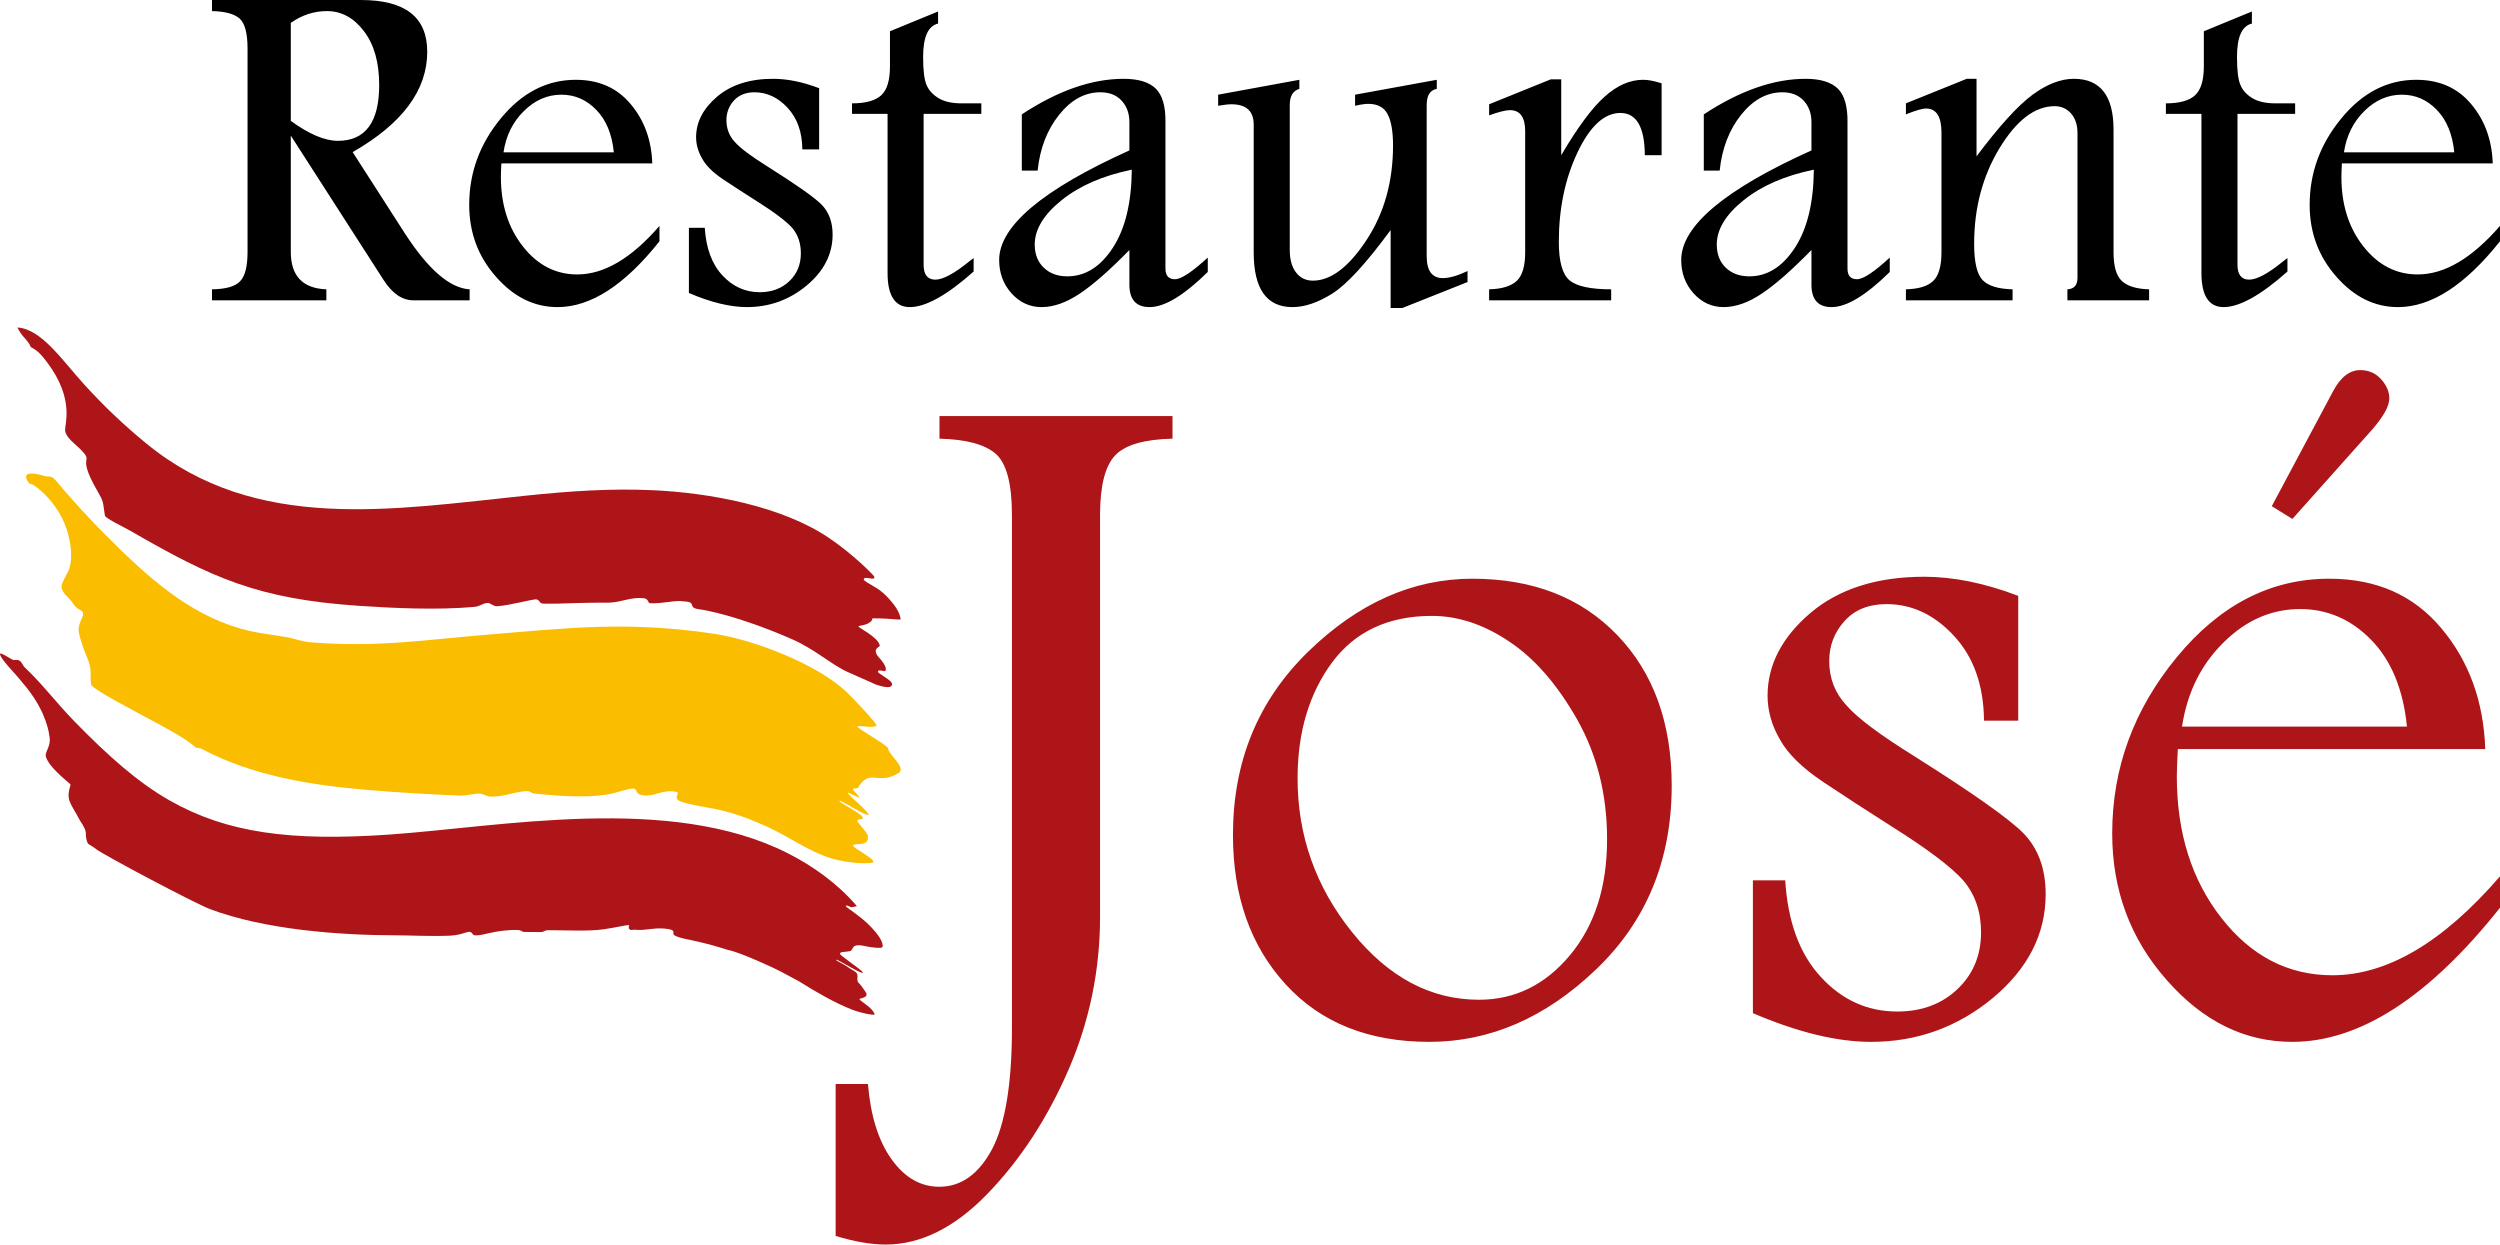 <svg xmlns="http://www.w3.org/2000/svg" xml:space="preserve" width="689px" height="343px" version="1.1" style="shape-rendering:geometricPrecision; text-rendering:geometricPrecision; image-rendering:optimizeQuality; fill-rule:evenodd; clip-rule:evenodd"
viewBox="0 0 354.37 176.41"
 xmlns:xlink="http://www.w3.org/1999/xlink">
 <defs>
  <style type="text/css">
   <![CDATA[
    .fil2 {fill:#AD1519}
    .fil3 {fill:#FABD00}
    .fil0 {fill:black;fill-rule:nonzero}
    .fil1 {fill:#AD1519;fill-rule:nonzero}
   ]]>
  </style>
 </defs>
 <g id="Capa_x0020_1">
  <path class="fil0" d="M30.05 0l21.11 0c3.15,0 5.5,0.61 7.06,1.83 1.56,1.22 2.34,3.05 2.34,5.5 0,2.73 -0.88,5.28 -2.64,7.64 -1.76,2.38 -4.41,4.57 -7.93,6.59l7.38 11.49c3.33,5.15 6.39,7.8 9.2,7.96l0 1.56 -7.95 0c-1.59,0 -3,-0.95 -4.23,-2.86l-13.17 -20.49 0 16.47c0,3.42 1.68,5.19 5.04,5.32l0 1.56 -16.21 0 0 -1.56c1.98,-0.03 3.32,-0.41 4,-1.16 0.7,-0.74 1.04,-2.12 1.04,-4.16l0 -28.81c0,-2.18 -0.38,-3.59 -1.13,-4.26 -0.76,-0.66 -2.05,-1.01 -3.91,-1.05l0 -1.57zm11.17 3.24l0 13.89c2.59,1.89 4.82,2.83 6.68,2.83 1.95,0 3.41,-0.66 4.39,-1.99 0.97,-1.32 1.46,-3.29 1.46,-5.91 0,-3.19 -0.71,-5.75 -2.16,-7.64 -1.44,-1.9 -3.19,-2.85 -5.25,-2.85 -1.82,0 -3.52,0.55 -5.12,1.67zm52.26 30.96c-4.94,6.22 -9.75,9.33 -14.45,9.33 -3.31,0 -6.21,-1.43 -8.73,-4.31 -2.53,-2.86 -3.79,-6.25 -3.79,-10.19 0,-4.54 1.49,-8.63 4.49,-12.26 3,-3.65 6.54,-5.46 10.61,-5.46 3.28,0 5.86,1.14 7.79,3.45 1.93,2.29 2.95,5.1 3.06,8.4l-21.39 0c-0.05,0.86 -0.07,1.5 -0.07,1.91 0,3.94 1.05,7.23 3.12,9.86 2.08,2.65 4.65,3.97 7.7,3.97 3.82,0 7.7,-2.3 11.66,-6.88l0 2.18zm-6.47 -12.61c-0.26,-2.59 -1.09,-4.59 -2.49,-6.02 -1.39,-1.44 -3.04,-2.15 -4.94,-2.15 -1.98,0 -3.76,0.77 -5.33,2.33 -1.57,1.54 -2.53,3.49 -2.88,5.84l15.64 0zm12.89 10.7c0.18,2.88 1,5.13 2.49,6.73 1.47,1.6 3.24,2.4 5.31,2.4 1.7,0 3.1,-0.53 4.19,-1.57 1.09,-1.03 1.63,-2.35 1.63,-3.95 0,-1.42 -0.4,-2.61 -1.22,-3.59 -0.85,-0.95 -2.5,-2.2 -4.97,-3.76 -1.75,-1.11 -3.35,-2.14 -4.8,-3.11 -1.44,-0.96 -2.44,-1.94 -2.99,-2.94 -0.58,-1 -0.87,-2.01 -0.87,-3.05 0,-2.15 1,-4.07 2.99,-5.76 1.99,-1.68 4.63,-2.52 7.91,-2.52 2.04,0 4.2,0.44 6.54,1.33l0 8.68 -2.38 0c-0.02,-2.45 -0.72,-4.41 -2.08,-5.89 -1.36,-1.47 -2.93,-2.21 -4.7,-2.21 -1.25,0 -2.22,0.4 -2.93,1.18 -0.7,0.78 -1.05,1.71 -1.05,2.77 0,1.2 0.39,2.24 1.2,3.1 0.77,0.88 2.35,2.05 4.7,3.52 4.05,2.55 6.6,4.35 7.62,5.38 1.02,1.07 1.53,2.47 1.53,4.22 0,2.77 -1.23,5.18 -3.68,7.22 -2.45,2.04 -5.28,3.06 -8.47,3.06 -2.37,0 -5.11,-0.67 -8.22,-2l0 -9.24 2.25 0zm33.07 -30.66l0 1.71c-1.41,0.33 -2.12,1.91 -2.12,4.72 0,1.91 0.16,3.24 0.49,3.99 0.32,0.76 0.9,1.38 1.71,1.87 0.81,0.49 1.9,0.73 3.26,0.73l2.79 0 0 1.49 -8.18 0 0 21.4c0,0.7 0.14,1.22 0.42,1.57 0.27,0.35 0.69,0.53 1.24,0.53 1.09,0 2.71,-0.87 4.86,-2.63 0.25,-0.2 0.43,-0.34 0.57,-0.43l0 1.91c-3.78,3.36 -6.8,5.04 -9.05,5.04 -1.06,0 -1.84,-0.41 -2.36,-1.22 -0.53,-0.8 -0.79,-2.01 -0.79,-3.61l0 -22.56 -5.04 0 0 -1.49c1.96,0 3.34,-0.39 4.16,-1.16 0.82,-0.77 1.22,-2.13 1.22,-4.07l0 -4.99 6.82 -2.8zm11.87 14.58c5.1,-3.36 9.92,-5.04 14.42,-5.04 2.12,0 3.64,0.47 4.58,1.4 0.93,0.93 1.39,2.51 1.36,4.72l0 20.79c0,1 0.46,1.5 1.35,1.5 0.88,0 2.43,-1.03 4.65,-3.07l0 2.04c-3.38,3.32 -6.12,4.98 -8.25,4.98 -1.9,0 -2.86,-1.06 -2.86,-3.18l0 -4.91c-2.77,2.83 -5.11,4.89 -7.02,6.17 -1.91,1.28 -3.73,1.92 -5.43,1.92 -1.66,0 -3.08,-0.65 -4.25,-1.94 -1.17,-1.3 -1.76,-2.88 -1.76,-4.74 0,-4.8 6.16,-9.98 18.46,-15.53l0 -4.01c0,-1.22 -0.36,-2.23 -1.09,-3.03 -0.73,-0.8 -1.73,-1.2 -3.03,-1.2 -2.18,0 -4.13,1.05 -5.83,3.18 -1.71,2.12 -2.73,4.77 -3.06,7.92l-2.24 0 0 -7.97zm15.59 7.84c-4.08,0.84 -7.4,2.28 -9.94,4.32 -2.54,2.04 -3.82,4.14 -3.82,6.29 0,1.36 0.42,2.46 1.28,3.28 0.85,0.82 1.96,1.23 3.33,1.23 2.55,0 4.69,-1.34 6.45,-4.03 1.76,-2.68 2.66,-6.38 2.7,-11.09zm12.24 -10.63l11.51 -2.11 0 1.29c-0.91,0.26 -1.36,1.03 -1.36,2.3l0 20.53c0,1.35 0.29,2.41 0.89,3.19 0.59,0.77 1.39,1.16 2.39,1.16 2.54,0 5.06,-1.91 7.58,-5.72 2.52,-3.82 3.78,-8.3 3.78,-13.45 0,-1.99 -0.26,-3.47 -0.77,-4.43 -0.51,-0.98 -1.43,-1.46 -2.74,-1.46 -0.42,0 -1.04,0.08 -1.87,0.27l0 -1.57 11.58 -2.11 0 1.29c-0.95,0.16 -1.43,0.92 -1.43,2.3l0 21.41c0,2.07 0.76,3.11 2.29,3.11 0.91,0 2.08,-0.33 3.5,-1l0 1.56 -9.25 3.68 -1.65 0 0 -11.05c-3.48,4.73 -6.24,7.74 -8.28,9.01 -2.03,1.27 -3.9,1.91 -5.64,1.91 -3.66,0 -5.49,-2.59 -5.49,-7.76l0 -18.1c0,-1.92 -1.05,-2.89 -3.15,-2.89 -0.45,0 -1.08,0.07 -1.89,0.21l0 -1.57zm38.41 1.36l8.75 -3.54 1.47 0 0 10.76c2.28,-3.88 4.31,-6.64 6.11,-8.26 1.79,-1.63 3.62,-2.43 5.5,-2.43 0.73,0 1.6,0.17 2.62,0.5l0 10.19 -2.38 0c-0.02,-3.99 -1.18,-5.99 -3.47,-5.99 -2.26,0 -4.3,1.86 -6.07,5.59 -1.77,3.74 -2.65,7.97 -2.65,12.7 0,2.78 0.51,4.61 1.54,5.45 1.02,0.84 2.99,1.26 5.88,1.26l0 1.56 -17.3 0 0 -1.56c1.82,-0.05 3.12,-0.45 3.92,-1.2 0.79,-0.74 1.19,-2.1 1.19,-4.05l0 -17.16c0,-1.99 -0.72,-2.99 -2.16,-2.99 -0.6,0 -1.58,0.25 -2.95,0.74l0 -1.57zm30.43 1.43c5.11,-3.36 9.92,-5.04 14.43,-5.04 2.11,0 3.63,0.47 4.58,1.4 0.93,0.93 1.38,2.51 1.36,4.72l0 20.79c0,1 0.45,1.5 1.35,1.5 0.87,0 2.43,-1.03 4.64,-3.07l0 2.04c-3.37,3.32 -6.12,4.98 -8.24,4.98 -1.91,0 -2.86,-1.06 -2.86,-3.18l0 -4.91c-2.77,2.83 -5.11,4.89 -7.03,6.17 -1.9,1.28 -3.72,1.92 -5.42,1.92 -1.66,0 -3.08,-0.65 -4.25,-1.94 -1.17,-1.3 -1.76,-2.88 -1.76,-4.74 0,-4.8 6.15,-9.98 18.46,-15.53l0 -4.01c0,-1.22 -0.36,-2.23 -1.09,-3.03 -0.74,-0.8 -1.74,-1.2 -3.03,-1.2 -2.18,0 -4.13,1.05 -5.84,3.18 -1.7,2.12 -2.72,4.77 -3.05,7.92l-2.25 0 0 -7.97zm15.6 7.84c-4.09,0.84 -7.4,2.28 -9.94,4.32 -2.55,2.04 -3.82,4.14 -3.82,6.29 0,1.36 0.42,2.46 1.27,3.28 0.85,0.82 1.97,1.23 3.34,1.23 2.54,0 4.69,-1.34 6.45,-4.03 1.76,-2.68 2.66,-6.38 2.7,-11.09zm13.05 -9.4l8.62 -3.48 1.39 0 0 10.99c3.21,-4.28 5.84,-7.17 7.91,-8.71 2.06,-1.52 4.03,-2.28 5.88,-2.28 3.75,0 5.63,2.4 5.63,7.2l0 17.39c0,2 0.4,3.36 1.2,4.09 0.81,0.73 2.08,1.11 3.84,1.16l0 1.56 -11.58 0 0 -1.56c0.95,-0.05 1.43,-0.59 1.43,-1.63l0 -20.51c0,-1.15 -0.3,-2.08 -0.9,-2.77 -0.6,-0.69 -1.37,-1.05 -2.33,-1.05 -2.8,0 -5.4,1.98 -7.81,5.93 -2.4,3.95 -3.61,8.48 -3.61,13.59 0,2.59 0.4,4.29 1.2,5.13 0.8,0.83 2.22,1.26 4.25,1.31l0 1.56 -15.12 0 0 -1.56c1.79,-0.05 3.08,-0.43 3.86,-1.18 0.78,-0.74 1.18,-2.09 1.18,-4.07l0 -16.96c0,-2.28 -0.73,-3.42 -2.19,-3.42 -0.52,0 -1.48,0.28 -2.85,0.83l0 -1.56zm49.04 -13.02l0 1.71c-1.41,0.33 -2.11,1.91 -2.11,4.72 0,1.91 0.16,3.24 0.49,3.99 0.31,0.76 0.89,1.38 1.7,1.87 0.82,0.49 1.91,0.73 3.27,0.73l2.78 0 0 1.49 -8.17 0 0 21.4c0,0.7 0.13,1.22 0.42,1.57 0.27,0.35 0.69,0.53 1.23,0.53 1.09,0 2.72,-0.87 4.86,-2.63 0.25,-0.2 0.43,-0.34 0.57,-0.43l0 1.91c-3.78,3.36 -6.8,5.04 -9.05,5.04 -1.05,0 -1.84,-0.41 -2.36,-1.22 -0.52,-0.8 -0.78,-2.01 -0.78,-3.61l0 -22.56 -5.04 0 0 -1.49c1.95,0 3.33,-0.39 4.15,-1.16 0.82,-0.77 1.23,-2.13 1.23,-4.07l0 -4.99 6.81 -2.8zm35.17 32.57c-4.94,6.22 -9.76,9.33 -14.46,9.33 -3.3,0 -6.21,-1.43 -8.73,-4.31 -2.53,-2.86 -3.79,-6.25 -3.79,-10.19 0,-4.54 1.5,-8.63 4.5,-12.26 2.99,-3.65 6.54,-5.46 10.6,-5.46 3.28,0 5.87,1.14 7.8,3.45 1.93,2.29 2.94,5.1 3.05,8.4l-21.38 0c-0.05,0.86 -0.07,1.5 -0.07,1.91 0,3.94 1.04,7.23 3.12,9.86 2.08,2.65 4.64,3.97 7.7,3.97 3.81,0 7.69,-2.3 11.66,-6.88l0 2.18zm-6.48 -12.61c-0.26,-2.59 -1.09,-4.59 -2.48,-6.02 -1.4,-1.44 -3.04,-2.15 -4.94,-2.15 -1.99,0 -3.77,0.77 -5.34,2.33 -1.56,1.54 -2.53,3.49 -2.88,5.84l15.64 0z"/>
  <path class="fil1" d="M123.03 153.65c0.37,4.51 1.48,8.07 3.36,10.69 1.85,2.59 4.12,3.88 6.75,3.88 3.08,0 5.58,-1.78 7.48,-5.32 1.87,-3.56 2.82,-9.27 2.82,-17.19l0 -72.71c0,-4.44 -0.77,-7.33 -2.29,-8.67 -1.55,-1.34 -4.19,-2.06 -7.98,-2.15l0 -3.2 33.03 0 0 3.2c-4,0.09 -6.73,0.88 -8.14,2.38 -1.41,1.5 -2.13,4.3 -2.13,8.44l0 56.94c0,7.54 -1.48,14.78 -4.46,21.67 -2.99,6.9 -6.81,12.75 -11.48,17.59 -4.65,4.81 -9.48,7.21 -14.44,7.21 -2.08,0 -4.44,-0.41 -7.1,-1.22l0 -21.54 4.58 0zm85.68 -71.62c8.56,0 15.41,2.66 20.54,8 5.14,5.34 7.71,12.47 7.71,21.33 0,10.55 -3.59,19.25 -10.74,26.07 -7.14,6.83 -15.01,10.25 -23.62,10.25 -8.6,0 -15.38,-2.71 -20.35,-8.14 -4.98,-5.44 -7.48,-12.49 -7.48,-21.19 0,-10.39 3.54,-19.02 10.62,-25.94 7.08,-6.91 14.85,-10.38 23.32,-10.38zm-5.74 5.27c-6.15,0 -10.87,2.2 -14.13,6.57 -3.26,4.4 -4.91,9.88 -4.91,16.47 0,8.12 2.57,15.39 7.73,21.8 5.14,6.38 11.13,9.57 17.98,9.57 5.09,0 9.37,-2.1 12.88,-6.29 3.52,-4.21 5.28,-9.69 5.28,-16.47 0,-6.29 -1.41,-11.92 -4.21,-16.91 -2.83,-5 -6.04,-8.7 -9.67,-11.11 -3.61,-2.43 -7.27,-3.63 -10.95,-3.63zm50.08 37.48c0.37,5.87 2.03,10.45 5.07,13.72 3,3.26 6.61,4.88 10.82,4.88 3.47,0 6.32,-1.07 8.54,-3.19 2.22,-2.11 3.33,-4.79 3.33,-8.05 0,-2.9 -0.83,-5.33 -2.5,-7.32 -1.73,-1.94 -5.09,-4.48 -10.13,-7.65 -3.56,-2.27 -6.83,-4.38 -9.76,-6.34 -2.94,-1.97 -4.98,-3.96 -6.11,-5.99 -1.18,-2.04 -1.76,-4.1 -1.76,-6.23 0,-4.37 2.04,-8.28 6.08,-11.73 4.05,-3.42 9.44,-5.13 16.13,-5.13 4.14,0 8.56,0.9 13.32,2.71l0 17.69 -4.85 0c-0.05,-4.99 -1.46,-9 -4.24,-12 -2.77,-3.01 -5.97,-4.52 -9.57,-4.52 -2.55,0 -4.54,0.81 -5.97,2.41 -1.44,1.6 -2.16,3.49 -2.16,5.65 0,2.45 0.81,4.55 2.46,6.31 1.57,1.81 4.79,4.19 9.57,7.17 8.26,5.21 13.45,8.86 15.53,10.97 2.08,2.17 3.12,5.04 3.12,8.6 0,5.65 -2.5,10.55 -7.49,14.72 -5,4.14 -10.76,6.22 -17.26,6.22 -4.84,0 -10.41,-1.36 -16.75,-4.07l0 -18.83 4.58 0zm101.32 3.89c-10.07,12.67 -19.88,19.01 -29.45,19.01 -6.74,0 -12.66,-2.91 -17.8,-8.77 -5.15,-5.83 -7.72,-12.74 -7.72,-20.77 0,-9.26 3.05,-17.58 9.16,-24.99 6.11,-7.42 13.32,-11.12 21.61,-11.12 6.68,0 11.96,2.33 15.89,7.03 3.93,4.67 5.99,10.39 6.22,17.12l-43.58 0c-0.09,1.76 -0.14,3.05 -0.14,3.89 0,8.02 2.13,14.73 6.36,20.1 4.23,5.39 9.46,8.07 15.69,8.07 7.77,0 15.68,-4.67 23.76,-14.02l0 4.45zm-13.19 -25.68c-0.53,-5.28 -2.22,-9.37 -5.07,-12.29 -2.84,-2.91 -6.2,-4.37 -10.06,-4.37 -4.05,0 -7.68,1.57 -10.87,4.74 -3.2,3.15 -5.16,7.13 -5.88,11.92l31.88 0zm-19.16 -31.24l8.68 -16.28c1.06,-2.01 2.36,-3.01 3.86,-3.01 1.21,0 2.2,0.44 2.96,1.3 0.77,0.85 1.16,1.75 1.16,2.7 0,1.09 -0.79,2.52 -2.36,4.35l-11.38 12.75 -2.92 -1.81z"/>
  <g id="_1562757716224">
   <path class="fil2" d="M4.37 49.2c1.02,0.51 1.56,1.17 2.31,2.16 4.04,5.37 2.39,8.91 2.56,9.77 0.18,0.9 1.28,1.71 1.96,2.36 2.48,2.39 -0.6,0.54 2.59,6.07 1,1.74 0.74,1.49 1.08,3.52 0.07,0.4 2.61,1.58 3.66,2.19 11.52,6.65 18.01,9.63 32.3,10.6 4.93,0.33 11.13,0.63 16.45,0.15 0.75,-0.07 1.04,-0.47 1.77,-0.55 0.44,-0.06 0.87,0.5 1.41,0.46 1.82,-0.13 4.09,-0.8 5.47,-0.98 0.56,0 0.51,0.59 1.02,0.61 1.46,0.04 3.01,-0.02 4.46,-0.07 1.48,-0.06 3.2,-0.07 4.98,-0.07 1.72,-0.06 3.09,-0.84 4.9,-0.62 0.64,0.08 0.56,0.7 0.85,0.71 1.91,0.06 3.79,-0.49 4.66,-0.27 2.16,0.05 0.49,0.88 2.29,1.12 0.98,0.13 5.52,0.92 13.05,4.19 3.43,1.48 5.62,3.63 8.07,4.73l3.99 1.77c1.52,0.51 2.21,0.43 2.25,-0.04 0.02,-0.35 -0.54,-0.72 -1.06,-1.06 -0.53,-0.35 -0.96,-0.64 -0.95,-0.72 0.03,-0.47 0.99,0.06 1.08,-0.16 0.22,-0.52 -0.39,-1.27 -1.15,-2.14 -0.11,-0.13 -0.3,-0.58 -0.22,-0.81 0.13,-0.34 0.58,-0.49 0.56,-0.6 -0.23,-1.24 -3.07,-2.54 -3.02,-2.73 0.05,-0.14 0.86,-0.11 1.46,-0.48 1.09,-0.65 -0.36,-0.71 1.64,-0.65 1.06,0 2.83,0.24 2.86,0.13 0.03,-0.09 -0.06,-0.84 -0.78,-1.85 -0.7,-0.99 -1.81,-2.17 -2.9,-2.75 -0.49,-0.27 -1.54,-0.9 -1.54,-1.02 0.02,-0.7 1.84,0.34 1.46,-0.49 -0.07,-0.15 -2.84,-3.03 -6.37,-5.42 -6.72,-4.55 -16.96,-6.4 -24.85,-6.77 -6.07,-0.29 -11.96,0.13 -17.98,0.75 -18.93,1.96 -38.38,5.39 -53.93,-7.36 -3.23,-2.64 -6.11,-5.39 -8.86,-8.42 -3.1,-3.41 -6.02,-7.83 -9.43,-8.04 0.67,1.43 1.44,1.66 1.9,2.78z"/>
   <path class="fil2" d="M13.62 120.36c0.97,0.78 13.95,7.67 16.14,8.5 7.69,2.9 18.26,3.72 26.61,3.72 1.59,0 4.67,0.16 7.4,0.05 2.22,-0.09 2.74,-1.04 3.25,-0.2 0.29,0.46 2.27,-0.21 3.23,-0.35 0.32,-0.05 1.56,-0.29 3.25,-0.26 0.26,0 0.52,0.28 0.8,0.28 0.75,0.01 1.57,0.02 2.42,0.02 0.29,0 0.58,-0.27 0.87,-0.27 2.79,0 5.81,0.19 7.99,-0.13 1.92,-0.28 3.22,-0.61 3.52,-0.59 0.24,0.03 -0.27,0.46 0.31,0.69 0.12,0.05 0.38,-0.07 0.63,-0.03 1.42,0.15 2.43,-0.3 4.1,-0.17 2.06,0.15 0.89,0.67 1.55,1.01 0.81,0.41 1.96,0.54 3.18,0.83 1.43,0.33 2.9,0.73 4.33,1.2 1.6,0.26 6.96,2.75 7.45,3.04 0.27,0.17 2.34,1.24 2.62,1.41 2.31,1.46 5.14,3.09 7.5,4 1.42,0.55 3.08,0.81 3.19,0.71 0.06,-0.13 -0.2,-0.57 -0.73,-1.04 -0.57,-0.5 -1.43,-1.03 -1.41,-1.15 0.05,-0.17 1.46,-0.18 0.87,-1.03 -0.3,-0.44 -0.65,-0.96 -0.89,-1.18 -0.51,-0.47 -0.1,-0.95 -0.33,-1.43 -0.13,-0.28 -0.83,-0.58 -1.07,-0.76 -1.02,-0.73 -1.91,-1.01 -1.88,-1.19 0.03,-0.2 3.66,2.15 3.78,1.82 0.06,-0.15 -1.12,-0.96 -1.74,-1.43 -0.39,-0.3 -0.78,-0.59 -1.17,-0.89 -0.42,-0.31 -0.47,-0.52 0.09,-0.59 0.33,-0.04 0.66,-0.06 0.99,-0.13 0.62,-0.12 0,-1.19 2.14,-0.71 0.92,0.21 2.4,0.37 2.48,0.12 0.2,-0.65 -0.7,-1.92 -1.9,-3.11 -1.44,-1.43 -3.32,-2.53 -3.29,-2.66 0.07,-0.31 0.55,0.15 0.87,0.14l0.69 -0.16c-2.75,-3.22 -6.21,-5.67 -9.81,-7.5 -16.65,-8.44 -40.56,-3.75 -56.49,-2.64 -13.96,0.97 -23,-0.23 -31.07,-4.81 -4.56,-2.58 -8.77,-6.35 -13.47,-11.16 -2.74,-2.81 -4.62,-5.39 -7.07,-7.68 -0.34,-0.32 -0.39,-0.73 -0.79,-1 -0.29,-0.21 -0.75,0 -1.01,-0.15 -0.57,-0.32 -1.72,-1.07 -1.75,-0.81 -0.02,0.68 2.25,2.84 3.2,4.1 2.71,3.12 3.63,5.98 3.84,7.77 0.16,1.39 -0.79,2.05 -0.51,2.8 0.36,0.96 1.34,2.03 3.47,3.84 -0.66,2.32 -0.12,2.37 1.38,5.19 1.06,1.56 0.68,1.61 0.85,2.47 0.17,1 0.41,0.73 1.39,1.5z"/>
   <path class="fil3" d="M8.01 68.22c-0.79,-0.94 -0.93,-0.56 -1.66,-0.74 -0.71,-0.18 -1.44,-0.43 -2.12,-0.34 -0.54,0.07 -0.79,0.4 -0.18,1.26 0.2,0.28 0.37,0.11 0.82,0.43 1.27,0.9 2.59,2.2 3.73,4.24 1.52,2.71 1.96,6.58 0.9,8.21 -0.72,1.6 -1.41,1.9 0.25,3.53 0.69,0.67 0.71,1.21 1.67,1.69 0.91,0.46 -0.13,1.24 -0.27,2.54 -0.06,0.59 0.17,1.28 0.69,2.87 0.23,0.72 0.72,1.64 0.89,2.41 0.23,1.1 0.02,1.54 0.18,2.67 0.1,0.7 5.95,3.67 10.27,6.02 4.21,2.29 4.51,2.99 4.62,2.98 0.23,-0.02 0.69,0.1 0.89,0.21 7.16,3.79 15.43,5.1 23.42,5.77 4.39,0.37 8.77,0.63 13.15,0.8 0.8,0.03 1.9,-0.3 2.7,-0.28 0.63,0.02 0.98,0.41 1.61,0.42 1.78,0.04 3.09,-0.59 4.75,-0.75 1.05,-0.1 0.8,0.26 1.48,0.33 3.14,0.32 8.45,0.81 11.9,-0.26 3.81,-1.19 1.52,0.32 3.55,0.51 1.67,0.16 2.59,-0.87 4.61,-0.5 0.73,0.13 -0.77,0.95 0.83,1.44 1.95,0.6 4.02,0.77 5.99,1.29 2.5,0.65 4.41,1.44 6.56,2.45 2.67,1.26 5.6,3.33 8.41,4.19 3.21,0.98 6.14,0.78 6.16,0.59 0.07,-0.6 -3.01,-2.02 -2.87,-2.36 0.18,-0.44 2.34,0.27 2.07,-1.36 -0.11,-0.62 -1.61,-1.94 -1.47,-2.18 0.23,-0.39 0.76,0.02 0.76,-0.36 0.01,-0.6 -3.49,-2.19 -3.31,-2.44 0.13,-0.16 3.92,2.31 4.11,1.98 0.16,-0.32 -3.03,-2.94 -2.94,-3.08 0.1,-0.15 1.58,0.73 1.64,0.64 0.1,-0.15 -1.03,-1.07 -0.91,-1.21 0.13,-0.14 0.63,-0.01 0.71,-0.15 1.67,-2.83 2.76,-0.34 5.7,-2.05 1.32,-0.77 -1.32,-2.58 -1.44,-3.59 -0.05,-0.4 -4.43,-2.82 -4.33,-3.08 0.02,-0.08 0.92,0.01 0.98,0.01 0.55,0.07 1.6,0.12 1.72,-0.13 0.12,-0.24 -3.02,-3.58 -4.21,-4.73 -4.06,-3.91 -13.15,-7.46 -18.95,-8.3 -12.11,-1.77 -20.1,-0.83 -31.99,0.15 -8.75,0.72 -15.66,1.85 -25.06,1.08 -1.34,-0.11 -2.23,-0.53 -3.43,-0.74 -1.3,-0.22 -2.56,-0.38 -3.73,-0.58 -7.94,-1.33 -13.89,-6.17 -19.29,-11.32 -3.46,-3.35 -6.46,-6.48 -9.56,-10.18z"/>
  </g>
 </g>
</svg>
